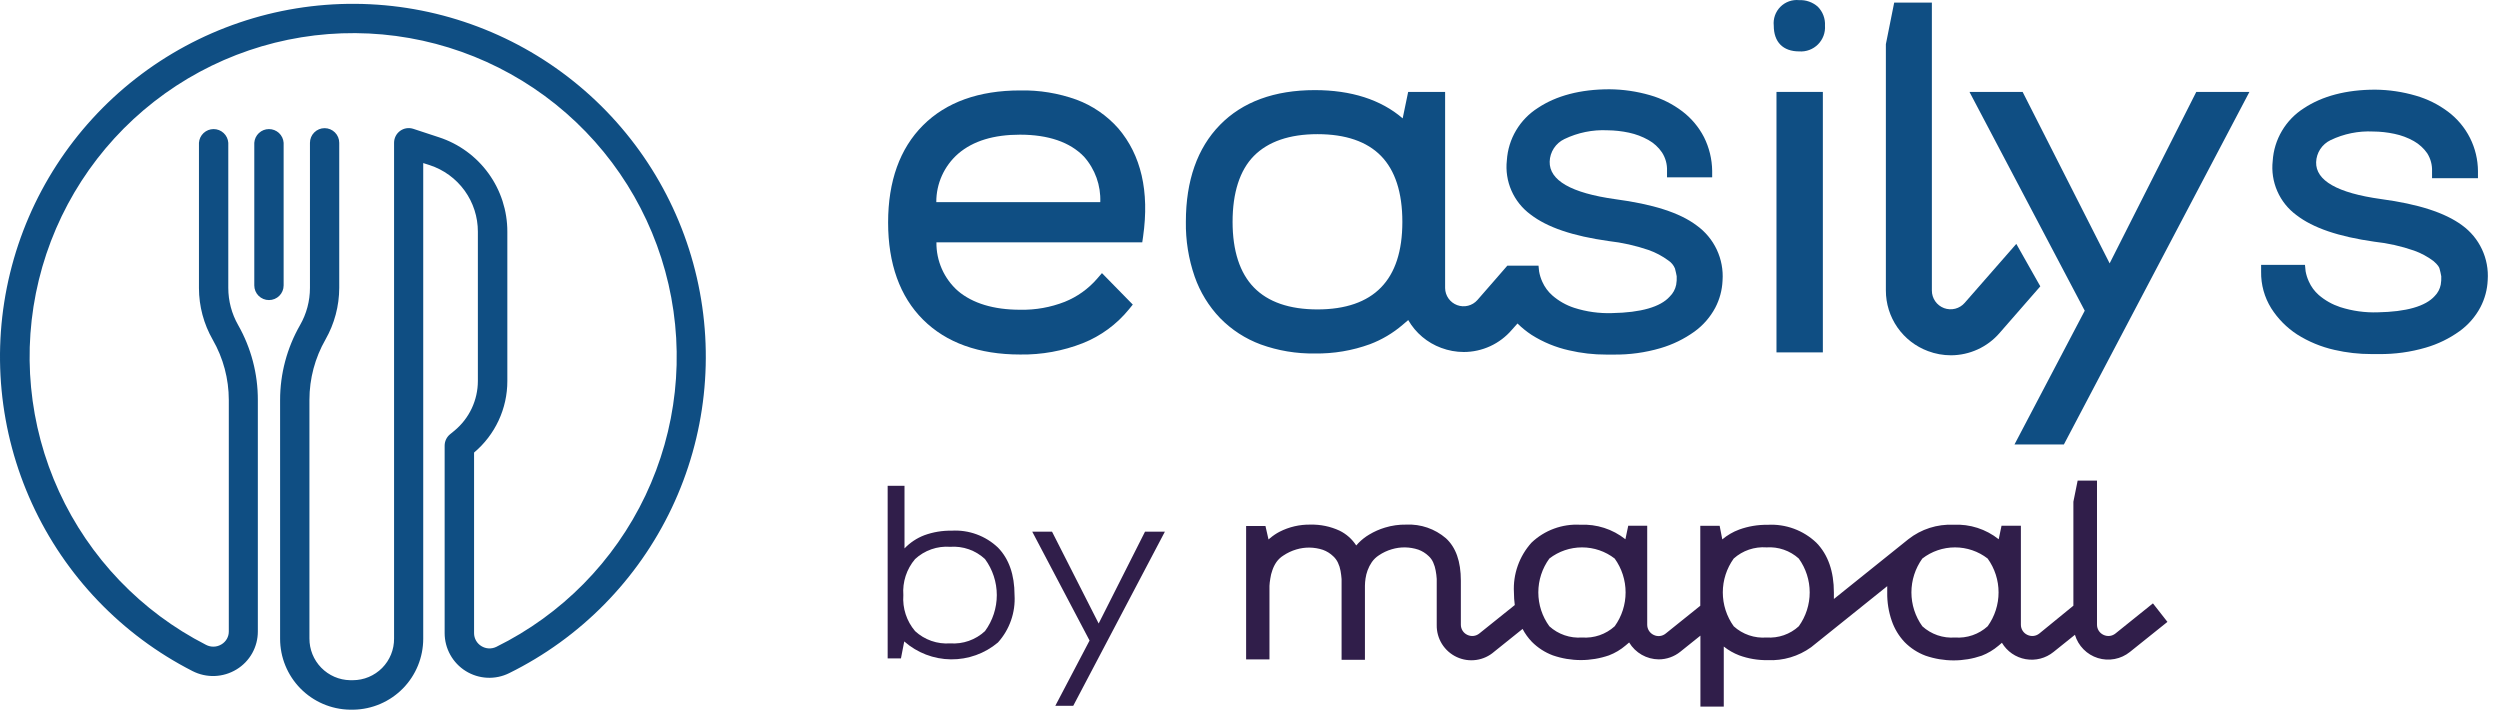 <svg width="155" height="44" viewBox="0 0 155 44" fill="none" xmlns="http://www.w3.org/2000/svg">
<path d="M16.677 18.604C16.558 18.605 16.439 18.582 16.329 18.536C16.218 18.491 16.118 18.424 16.033 18.34C15.948 18.256 15.881 18.155 15.835 18.045C15.789 17.934 15.766 17.816 15.766 17.697V8.854C15.781 8.623 15.883 8.407 16.052 8.249C16.221 8.091 16.444 8.003 16.675 8.003C16.907 8.003 17.13 8.091 17.299 8.249C17.468 8.407 17.57 8.623 17.585 8.854V17.697C17.585 17.816 17.562 17.934 17.516 18.044C17.471 18.154 17.404 18.254 17.319 18.338C17.235 18.423 17.135 18.49 17.025 18.535C16.915 18.581 16.797 18.604 16.677 18.604V18.604Z" fill="#0f4e83"/>
<path d="M21.921 44H21.689C20.535 43.98 19.436 43.508 18.627 42.685C17.819 41.862 17.365 40.755 17.366 39.601V24.803C17.366 23.174 17.792 21.574 18.601 20.16C19.005 19.458 19.217 18.662 19.217 17.852V8.854C19.217 8.613 19.313 8.382 19.483 8.212C19.653 8.042 19.884 7.946 20.125 7.946C20.366 7.946 20.597 8.042 20.767 8.212C20.937 8.382 21.033 8.613 21.033 8.854V17.849C21.03 18.971 20.736 20.073 20.181 21.048C19.529 22.186 19.185 23.475 19.185 24.787V39.585C19.181 40.261 19.443 40.911 19.914 41.395C20.386 41.88 21.029 42.159 21.705 42.172H21.881C22.218 42.171 22.552 42.104 22.863 41.973C23.173 41.843 23.456 41.652 23.693 41.413C23.93 41.173 24.117 40.889 24.244 40.577C24.371 40.264 24.435 39.93 24.432 39.593V8.854C24.432 8.709 24.466 8.567 24.531 8.438C24.597 8.309 24.692 8.198 24.81 8.113C24.927 8.029 25.063 7.973 25.206 7.952C25.349 7.931 25.495 7.944 25.632 7.99L27.212 8.51C28.447 8.912 29.523 9.696 30.285 10.748C31.048 11.8 31.457 13.066 31.455 14.365V23.623C31.456 24.469 31.272 25.304 30.915 26.07C30.559 26.836 30.039 27.515 29.392 28.059V39.257C29.392 39.418 29.434 39.576 29.513 39.716C29.592 39.856 29.706 39.973 29.843 40.057C29.981 40.143 30.139 40.193 30.301 40.201C30.463 40.209 30.625 40.176 30.771 40.105C34.822 38.107 38.079 34.8 40.017 30.721C41.955 26.641 42.459 22.027 41.448 17.625C40.437 13.223 37.971 9.291 34.448 6.465C30.924 3.639 26.551 2.085 22.035 2.054C17.518 2.023 13.124 3.517 9.562 6.294C6 9.071 3.48 12.968 2.408 17.356C1.337 21.743 1.778 26.364 3.659 30.47C5.54 34.576 8.752 37.927 12.774 39.981C12.923 40.059 13.09 40.098 13.258 40.092C13.427 40.087 13.591 40.037 13.734 39.949C13.873 39.866 13.987 39.749 14.067 39.609C14.146 39.469 14.187 39.31 14.186 39.149V24.803C14.186 23.491 13.843 22.202 13.19 21.064C12.632 20.09 12.337 18.987 12.335 17.864V8.854C12.35 8.623 12.452 8.407 12.621 8.249C12.79 8.091 13.013 8.003 13.244 8.003C13.476 8.003 13.698 8.091 13.867 8.249C14.036 8.407 14.139 8.623 14.154 8.854V17.849C14.154 18.658 14.365 19.453 14.766 20.156C15.57 21.573 15.991 23.174 15.986 24.803V39.145C15.988 39.619 15.868 40.085 15.637 40.498C15.405 40.912 15.071 41.259 14.666 41.504C14.257 41.754 13.79 41.894 13.311 41.912C12.832 41.929 12.357 41.823 11.931 41.604C7.544 39.364 4.041 35.71 1.989 31.232C-0.063 26.754 -0.544 21.714 0.624 16.929C1.792 12.144 4.54 7.893 8.425 4.863C12.309 1.834 17.102 0.204 22.027 0.238C26.953 0.271 31.723 1.965 35.566 5.046C39.41 8.127 42.101 12.415 43.204 17.215C44.308 22.016 43.759 27.048 41.647 31.498C39.535 35.948 35.984 39.556 31.567 41.736C31.145 41.945 30.676 42.043 30.205 42.02C29.735 41.997 29.277 41.855 28.877 41.606C28.477 41.358 28.147 41.011 27.918 40.599C27.688 40.187 27.568 39.724 27.568 39.253V27.631C27.568 27.497 27.597 27.365 27.654 27.244C27.711 27.123 27.793 27.017 27.896 26.931L28.184 26.695C28.635 26.32 28.998 25.851 29.248 25.32C29.497 24.789 29.627 24.21 29.628 23.623V14.365C29.63 13.45 29.341 12.557 28.805 11.816C28.268 11.074 27.51 10.522 26.64 10.238L26.24 10.11V39.601C26.24 40.754 25.788 41.861 24.98 42.684C24.172 43.506 23.074 43.979 21.921 44V44Z" fill="#0f4e83"/>
<path d="M133.482 37.409L131.158 39.277C131.055 39.36 130.93 39.413 130.798 39.428C130.667 39.442 130.533 39.419 130.414 39.361C130.294 39.305 130.192 39.216 130.121 39.104C130.05 38.992 130.013 38.862 130.014 38.729V36.242V29.799H128.814L128.55 31.106V36.242V37.553L126.439 39.277C126.336 39.36 126.211 39.413 126.079 39.428C125.947 39.442 125.814 39.419 125.695 39.361C125.575 39.306 125.474 39.217 125.403 39.106C125.332 38.994 125.294 38.865 125.295 38.733V32.594H124.095L123.919 33.434C123.127 32.803 122.131 32.483 121.12 32.534C120.109 32.487 119.116 32.805 118.32 33.43L113.701 37.137C113.701 37.005 113.701 36.873 113.701 36.737C113.701 35.426 113.337 34.386 112.617 33.65C112.216 33.267 111.74 32.971 111.219 32.779C110.698 32.588 110.144 32.506 109.59 32.538C108.989 32.529 108.391 32.629 107.826 32.834C107.446 32.975 107.092 33.181 106.782 33.442L106.618 32.598H105.418V37.557L103.271 39.281C103.168 39.365 103.043 39.418 102.911 39.433C102.779 39.448 102.646 39.424 102.527 39.365C102.407 39.309 102.306 39.219 102.235 39.107C102.164 38.995 102.127 38.865 102.127 38.733V32.594H100.951L100.775 33.434C99.982 32.804 98.987 32.485 97.976 32.534C97.422 32.502 96.869 32.585 96.349 32.776C95.828 32.967 95.353 33.263 94.952 33.646C94.576 34.063 94.286 34.551 94.099 35.081C93.912 35.611 93.832 36.172 93.864 36.733C93.865 36.994 93.882 37.255 93.916 37.513L91.717 39.277C91.614 39.36 91.489 39.413 91.357 39.428C91.225 39.442 91.092 39.419 90.973 39.361C90.852 39.305 90.751 39.216 90.68 39.104C90.609 38.992 90.572 38.862 90.573 38.729V36.242V36.002C90.573 34.802 90.261 33.934 89.645 33.37C88.963 32.785 88.083 32.483 87.186 32.526C86.74 32.518 86.296 32.58 85.87 32.71C85.528 32.813 85.2 32.958 84.894 33.142C84.65 33.285 84.427 33.46 84.23 33.662C84.174 33.718 84.126 33.77 84.086 33.818C83.831 33.425 83.475 33.108 83.054 32.902C82.49 32.64 81.873 32.512 81.251 32.526C80.584 32.514 79.924 32.666 79.331 32.97C79.119 33.081 78.921 33.215 78.739 33.37L78.647 33.446L78.459 32.614H77.259V40.881H78.707V36.325C78.707 36.197 78.735 36.041 78.759 35.87C78.783 35.693 78.826 35.52 78.887 35.354C78.948 35.172 79.034 34.999 79.143 34.842C79.258 34.682 79.403 34.546 79.571 34.442C79.817 34.277 80.087 34.15 80.371 34.066C80.911 33.904 81.487 33.913 82.022 34.09C82.261 34.177 82.479 34.313 82.662 34.49C82.785 34.603 82.884 34.739 82.954 34.89C83.03 35.05 83.084 35.219 83.114 35.394C83.144 35.562 83.166 35.731 83.178 35.901C83.178 36.067 83.178 36.211 83.178 36.334V40.909H84.626V36.313C84.628 36.165 84.64 36.017 84.662 35.87C84.687 35.696 84.73 35.526 84.79 35.362C84.856 35.181 84.945 35.009 85.054 34.85C85.171 34.683 85.319 34.541 85.49 34.43C85.736 34.264 86.005 34.137 86.29 34.054C86.828 33.892 87.404 33.901 87.937 34.078C88.176 34.165 88.394 34.301 88.577 34.478C88.699 34.589 88.796 34.726 88.861 34.878C88.933 35.039 88.984 35.208 89.013 35.382C89.045 35.551 89.067 35.722 89.077 35.894C89.077 36.057 89.077 36.202 89.077 36.322V38.741C89.068 39.158 89.18 39.569 89.4 39.924C89.621 40.278 89.94 40.561 90.318 40.737C90.697 40.913 91.118 40.975 91.532 40.915C91.945 40.856 92.332 40.677 92.645 40.401L94.4 38.993C94.553 39.286 94.747 39.555 94.976 39.793C95.344 40.164 95.787 40.45 96.276 40.633C97.403 41.022 98.628 41.022 99.755 40.633C100.135 40.488 100.487 40.278 100.795 40.013L101.007 39.833C101.198 40.15 101.467 40.413 101.788 40.597C102.11 40.78 102.473 40.878 102.843 40.881C103.331 40.88 103.804 40.712 104.183 40.405L105.426 39.409V43.808H106.874V40.085C107.164 40.315 107.488 40.5 107.834 40.633C108.398 40.838 108.994 40.938 109.594 40.929C110.557 40.974 111.507 40.692 112.289 40.129V40.129L117.008 36.342C117.008 36.473 117.008 36.605 117.008 36.741C116.999 37.336 117.093 37.927 117.288 38.489C117.457 38.983 117.73 39.434 118.088 39.813C118.454 40.184 118.896 40.471 119.384 40.653C120.513 41.042 121.739 41.042 122.867 40.653C123.246 40.506 123.598 40.296 123.907 40.033L124.119 39.853C124.277 40.118 124.49 40.346 124.743 40.521C124.997 40.696 125.286 40.815 125.589 40.868C125.893 40.922 126.204 40.91 126.503 40.833C126.801 40.756 127.079 40.615 127.319 40.421L128.646 39.357C128.746 39.695 128.928 40.004 129.176 40.255C129.423 40.507 129.729 40.694 130.066 40.799C130.403 40.904 130.761 40.924 131.107 40.858C131.454 40.793 131.779 40.642 132.054 40.421L134.381 38.557L133.482 37.409ZM98.084 39.525C97.717 39.553 97.348 39.505 97 39.385C96.652 39.266 96.332 39.076 96.06 38.829C95.615 38.219 95.376 37.484 95.376 36.729C95.376 35.975 95.615 35.239 96.06 34.63C96.64 34.181 97.353 33.938 98.086 33.938C98.819 33.938 99.531 34.181 100.111 34.63C100.551 35.242 100.787 35.976 100.787 36.729C100.787 37.483 100.551 38.217 100.111 38.829C99.838 39.077 99.518 39.266 99.169 39.386C98.82 39.505 98.451 39.553 98.084 39.525V39.525ZM109.526 39.525C109.157 39.554 108.786 39.507 108.436 39.387C108.086 39.267 107.764 39.078 107.49 38.829C107.051 38.217 106.814 37.483 106.814 36.729C106.814 35.976 107.051 35.242 107.49 34.63C107.765 34.383 108.088 34.195 108.437 34.076C108.787 33.958 109.157 33.91 109.526 33.938C109.888 33.913 110.252 33.962 110.596 34.081C110.939 34.2 111.255 34.386 111.525 34.63C111.965 35.242 112.201 35.976 112.201 36.729C112.201 37.483 111.965 38.217 111.525 38.829C111.257 39.075 110.941 39.263 110.597 39.383C110.253 39.502 109.889 39.551 109.526 39.525ZM121.212 39.525C120.844 39.553 120.475 39.505 120.126 39.386C119.778 39.266 119.457 39.077 119.184 38.829C118.745 38.217 118.508 37.483 118.508 36.729C118.508 35.976 118.745 35.242 119.184 34.63C119.764 34.181 120.477 33.938 121.21 33.938C121.943 33.938 122.655 34.181 123.235 34.63C123.675 35.242 123.911 35.976 123.911 36.729C123.911 37.483 123.675 38.217 123.235 38.829C122.963 39.076 122.643 39.266 122.295 39.385C121.947 39.505 121.579 39.553 121.212 39.525V39.525Z" fill="#301E4A"/>
<path d="M56.079 30.118V34.002C56.425 33.64 56.847 33.36 57.315 33.182C57.854 32.987 58.425 32.892 58.998 32.902C59.524 32.87 60.05 32.946 60.545 33.127C61.04 33.307 61.492 33.587 61.874 33.95C62.556 34.651 62.899 35.632 62.902 36.893C62.934 37.427 62.86 37.962 62.683 38.466C62.507 38.971 62.232 39.435 61.874 39.833C61.058 40.52 60.023 40.892 58.956 40.88C57.89 40.868 56.863 40.474 56.063 39.769L55.859 40.821H55.035V30.118H56.079ZM56.007 36.897C55.947 37.708 56.209 38.509 56.735 39.129C57.026 39.398 57.37 39.604 57.744 39.735C58.118 39.865 58.515 39.918 58.91 39.889C59.303 39.917 59.698 39.865 60.069 39.734C60.441 39.603 60.782 39.397 61.07 39.129C61.545 38.481 61.802 37.699 61.802 36.895C61.802 36.092 61.545 35.309 61.07 34.662C60.782 34.393 60.441 34.187 60.069 34.056C59.698 33.926 59.303 33.873 58.91 33.902C58.515 33.873 58.118 33.925 57.744 34.056C57.37 34.187 57.026 34.393 56.735 34.662C56.208 35.282 55.947 36.085 56.007 36.897V36.897Z" fill="#301E4A"/>
<path d="M65.225 32.962L68.117 38.657L70.992 32.962H72.224L66.541 43.76H65.429L67.553 39.713L63.998 32.962H65.225Z" fill="#301E4A"/>
<path d="M66.741 6.179C65.622 5.777 64.439 5.583 63.25 5.607C60.69 5.607 58.663 6.335 57.227 7.77C55.791 9.206 55.063 11.234 55.063 13.793C55.063 16.353 55.791 18.384 57.227 19.816C58.663 21.248 60.69 21.98 63.25 21.98C64.579 22.001 65.9 21.762 67.137 21.276C68.252 20.832 69.234 20.11 69.993 19.18L70.233 18.884L68.321 16.933L68.017 17.285C67.473 17.912 66.787 18.401 66.017 18.712C65.136 19.057 64.196 19.224 63.25 19.204C61.602 19.204 60.302 18.805 59.395 18.041C58.968 17.664 58.628 17.199 58.397 16.679C58.167 16.158 58.051 15.594 58.059 15.025H70.82L70.873 14.657C71.272 11.858 70.745 9.61 69.337 7.962C68.632 7.163 67.74 6.551 66.741 6.179V6.179ZM58.051 12.534C58.047 11.965 58.167 11.402 58.401 10.884C58.635 10.366 58.978 9.904 59.407 9.53C60.338 8.73 61.626 8.35 63.238 8.35C65.001 8.35 66.337 8.81 67.209 9.714C67.897 10.488 68.259 11.499 68.217 12.534H58.051Z" fill="#0f4e83"/>
<path d="M113.017 5.699H110.142V21.848H113.017V5.699Z" fill="#0f4e83"/>
<path d="M111.549 0.008C111.337 -0.014 111.122 0.011 110.92 0.083C110.719 0.155 110.536 0.27 110.385 0.422C110.234 0.573 110.118 0.756 110.047 0.958C109.976 1.16 109.951 1.375 109.973 1.587C109.973 2.607 110.545 3.187 111.549 3.187C111.763 3.203 111.978 3.172 112.179 3.097C112.38 3.022 112.563 2.905 112.715 2.753C112.866 2.601 112.984 2.419 113.059 2.217C113.134 2.016 113.164 1.801 113.149 1.587C113.161 1.373 113.128 1.158 113.052 0.957C112.976 0.756 112.859 0.573 112.709 0.42C112.391 0.137 111.975 -0.011 111.549 0.008Z" fill="#0f4e83"/>
<path d="M152.646 13.965C151.587 13.185 149.939 12.653 147.619 12.341C144.92 11.966 143.568 11.194 143.6 10.054C143.61 9.767 143.698 9.488 143.855 9.247C144.013 9.007 144.233 8.814 144.492 8.69C145.316 8.293 146.226 8.109 147.139 8.154C147.582 8.157 148.023 8.205 148.455 8.298C148.876 8.385 149.28 8.536 149.655 8.746C149.985 8.933 150.269 9.191 150.487 9.502C150.699 9.837 150.803 10.229 150.787 10.626V11.05H153.634V10.614C153.631 9.898 153.461 9.192 153.14 8.552C152.818 7.912 152.352 7.356 151.779 6.926C151.178 6.475 150.5 6.138 149.779 5.931C148.963 5.692 148.118 5.567 147.267 5.559C145.464 5.559 143.972 5.959 142.836 6.714C142.28 7.067 141.816 7.546 141.481 8.113C141.146 8.679 140.949 9.317 140.908 9.974C140.836 10.614 140.934 11.263 141.193 11.853C141.451 12.444 141.861 12.956 142.38 13.337C143.416 14.137 144.992 14.669 147.207 14.985C148.047 15.075 148.873 15.26 149.671 15.537C150.101 15.69 150.505 15.907 150.871 16.181C151.159 16.425 151.235 16.581 151.251 16.653C151.295 16.811 151.331 16.971 151.359 17.133C151.366 17.304 151.355 17.475 151.327 17.645C151.276 17.912 151.146 18.159 150.955 18.352C150.383 18.992 149.191 19.332 147.419 19.364C146.631 19.39 145.843 19.281 145.092 19.04C144.603 18.879 144.15 18.624 143.76 18.288C143.498 18.057 143.289 17.772 143.148 17.453C143.055 17.251 142.988 17.039 142.948 16.821L142.908 16.421H140.189V16.849C140.176 17.648 140.394 18.434 140.816 19.112C141.228 19.76 141.773 20.312 142.416 20.732C143.127 21.183 143.911 21.507 144.732 21.692C145.488 21.867 146.263 21.954 147.039 21.952H147.487C148.472 21.964 149.454 21.829 150.399 21.552C151.15 21.334 151.859 20.989 152.494 20.532C153.033 20.143 153.475 19.636 153.786 19.048C154.059 18.526 154.214 17.95 154.238 17.361C154.283 16.706 154.161 16.051 153.882 15.457C153.604 14.862 153.178 14.349 152.646 13.965V13.965Z" fill="#0f4e83"/>
<path d="M130.798 16.329L125.403 5.699H122.107L129.254 19.264L124.899 27.555H127.962L139.464 5.699H136.169L130.798 16.329Z" fill="#0f4e83"/>
<path d="M125.011 15.121L121.812 18.776C121.657 18.955 121.451 19.082 121.222 19.14C120.993 19.198 120.752 19.185 120.53 19.103C120.309 19.02 120.118 18.872 119.983 18.678C119.848 18.483 119.776 18.253 119.776 18.017V13.849V0.16H117.44L116.924 2.739V13.849V18.005C116.922 18.824 117.171 19.624 117.638 20.297C118.105 20.97 118.768 21.483 119.536 21.768C119.991 21.94 120.473 22.028 120.96 22.028C121.532 22.026 122.098 21.902 122.618 21.663C123.138 21.425 123.601 21.077 123.975 20.644L126.499 17.753L125.011 15.121Z" fill="#0f4e83"/>
<path d="M105.191 13.977C104.127 13.177 102.475 12.661 100.148 12.349C97.416 11.969 96.048 11.182 96.08 10.018C96.089 9.724 96.179 9.438 96.34 9.192C96.501 8.945 96.727 8.748 96.992 8.622C97.825 8.22 98.744 8.033 99.668 8.078C100.115 8.082 100.562 8.132 100.999 8.226C101.42 8.316 101.824 8.468 102.199 8.678C102.537 8.866 102.826 9.13 103.043 9.45C103.263 9.79 103.372 10.189 103.355 10.594V10.994H106.155V10.594C106.146 9.867 105.972 9.152 105.647 8.502C105.323 7.875 104.864 7.329 104.303 6.902C103.704 6.448 103.026 6.109 102.303 5.902C101.485 5.665 100.639 5.542 99.788 5.535C97.98 5.535 96.488 5.934 95.352 6.69C94.797 7.041 94.332 7.519 93.997 8.084C93.662 8.649 93.466 9.286 93.425 9.942C93.353 10.581 93.451 11.227 93.709 11.816C93.966 12.405 94.375 12.916 94.892 13.297C95.928 14.097 97.512 14.633 99.732 14.945C100.577 15.04 101.41 15.226 102.215 15.501C102.656 15.657 103.071 15.878 103.447 16.157C103.626 16.276 103.765 16.446 103.847 16.645C103.899 16.845 103.935 17.009 103.955 17.128C103.965 17.305 103.954 17.482 103.923 17.657C103.867 17.935 103.727 18.191 103.523 18.388C102.947 19.032 101.739 19.38 99.948 19.412C99.151 19.439 98.355 19.328 97.596 19.084C97.1 18.922 96.642 18.662 96.248 18.32C95.981 18.086 95.769 17.797 95.624 17.473C95.531 17.267 95.463 17.051 95.424 16.829L95.388 16.473H93.453L92.737 17.297L91.597 18.604C91.444 18.777 91.243 18.899 91.019 18.955C90.796 19.011 90.56 18.998 90.344 18.918C90.128 18.838 89.941 18.695 89.808 18.507C89.674 18.319 89.601 18.095 89.597 17.864V5.699H87.306L86.966 7.338C85.614 6.174 83.766 5.587 81.519 5.587C79.015 5.587 77.035 6.314 75.636 7.746C74.236 9.178 73.524 11.198 73.524 13.745C73.506 14.901 73.69 16.052 74.068 17.145C74.403 18.108 74.942 18.988 75.648 19.724C76.357 20.448 77.217 21.005 78.167 21.356C79.241 21.744 80.377 21.934 81.519 21.916C82.684 21.934 83.843 21.739 84.938 21.34C85.677 21.061 86.362 20.654 86.962 20.14L87.31 19.844C87.768 20.64 88.491 21.25 89.353 21.568C89.802 21.737 90.278 21.823 90.757 21.824C91.322 21.823 91.879 21.7 92.392 21.464C92.905 21.228 93.361 20.884 93.729 20.456L94.085 20.056C94.353 20.32 94.646 20.557 94.96 20.764C95.671 21.214 96.455 21.537 97.276 21.72C98.035 21.898 98.812 21.987 99.592 21.984C99.74 21.984 99.892 21.984 100.04 21.984C101.026 21.997 102.009 21.862 102.955 21.584C103.708 21.363 104.418 21.017 105.055 20.56C105.592 20.172 106.034 19.665 106.346 19.08C106.619 18.559 106.773 17.984 106.798 17.396C106.845 16.737 106.721 16.076 106.44 15.477C106.159 14.879 105.728 14.362 105.191 13.977ZM85.622 17.824C84.746 18.724 83.422 19.184 81.683 19.184C79.943 19.184 78.619 18.724 77.743 17.824C76.868 16.925 76.42 15.549 76.42 13.753C76.42 11.957 76.864 10.554 77.743 9.666C78.623 8.778 79.947 8.318 81.683 8.318C83.418 8.318 84.746 8.77 85.622 9.666C86.498 10.562 86.946 11.933 86.946 13.753C86.946 15.573 86.502 16.921 85.622 17.824Z" fill="#0f4e83"/>
</svg>
